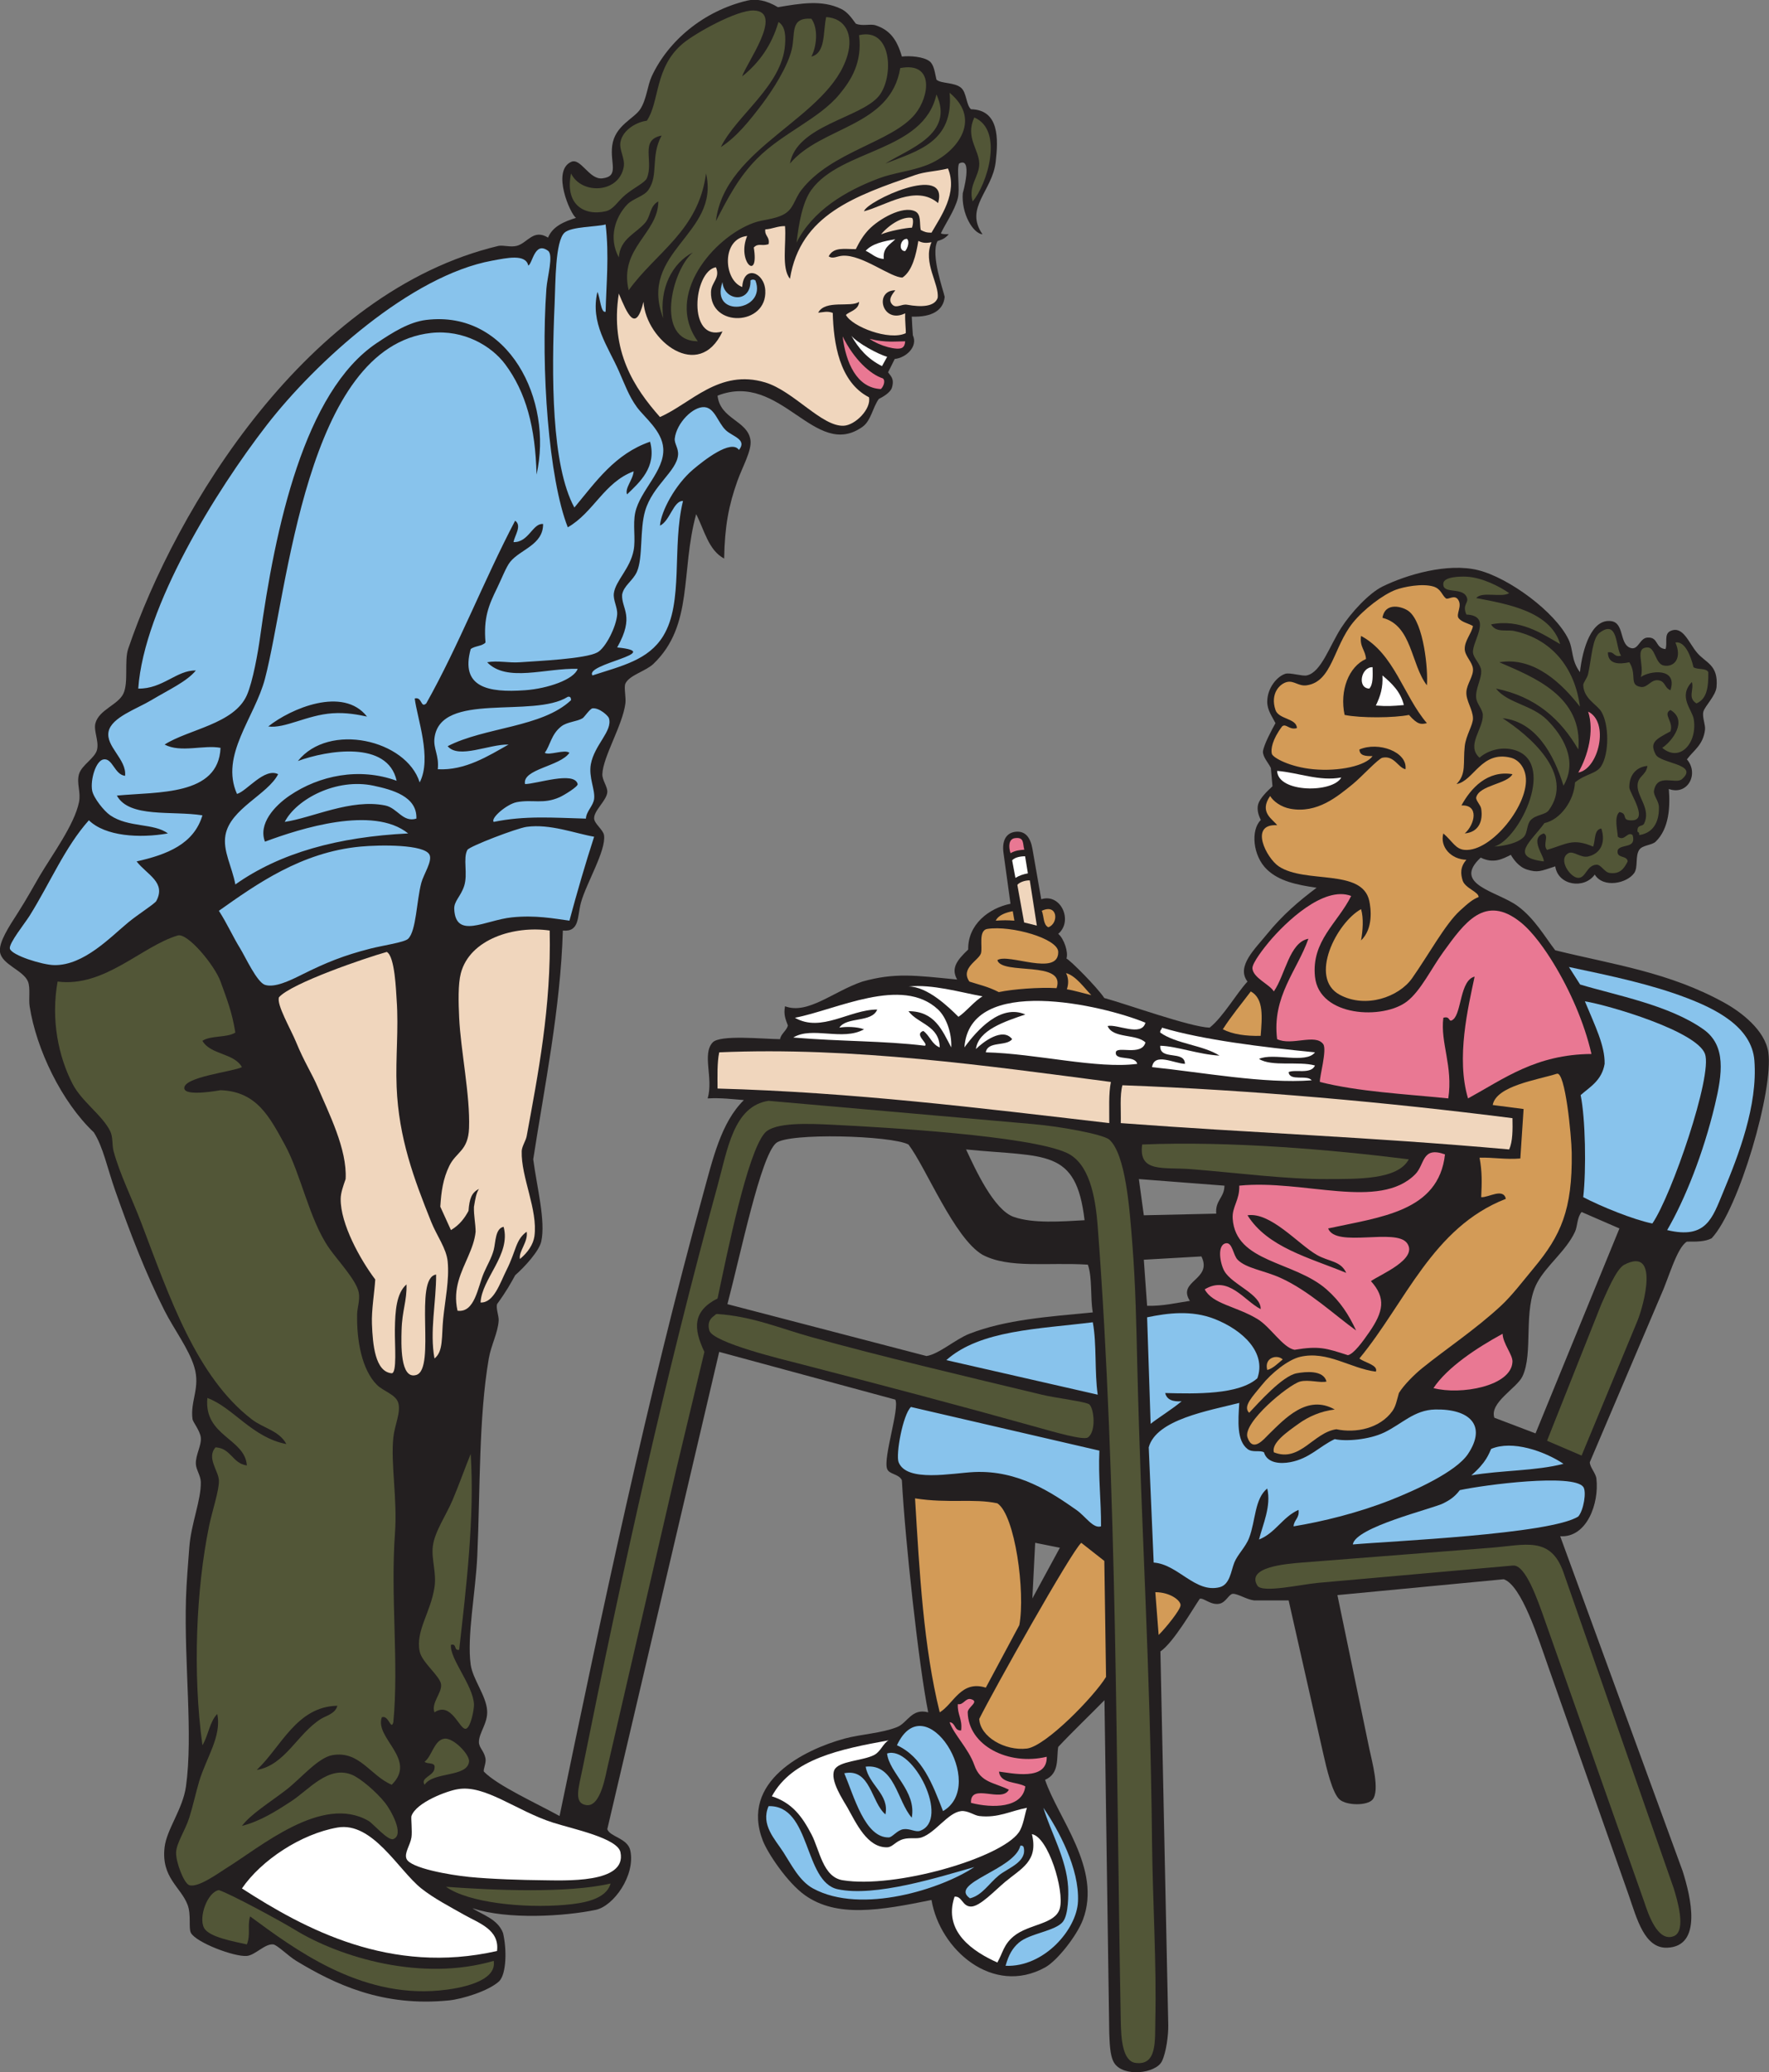 <?xml version="1.0" encoding="UTF-8" standalone="no"?>
<svg
   xmlns:dc="http://purl.org/dc/elements/1.1/"
   xmlns:cc="http://creativecommons.org/ns#"
   xmlns:rdf="http://www.w3.org/1999/02/22-rdf-syntax-ns#"
   xmlns:svg="http://www.w3.org/2000/svg"
   xmlns="http://www.w3.org/2000/svg"
   viewBox="0 0 687.747 805.547"
   height="805.547"
   width="687.747"
   xml:space="preserve"
   id="svg2"
   version="1.1"><rect x="0" y="0" width="687.747" height="805.547" fill="#808080" stroke="none"/><defs
     id="defs6" /><g
     transform="matrix(1.333,0,0,-1.333,0,805.547)"
     id="g10"><g
       transform="scale(0.1)"
       id="g12"><path
         id="path14"
         style="fill:#231f20;fill-opacity:1;fill-rule:evenodd;stroke:none"
         d="m 2630.39,5878.13 c 22.64,2.96 64.86,-0.26 81.6,-14.4 12.7,-10.72 14.79,-34.6 19.2,-52.8 13.3,-12.42 52.62,-7.13 72.01,-24 16.43,-14.29 14.53,-50.63 28.79,-62.4 82.85,-1.94 79.71,-86.71 72.01,-153.61 -9.86,-85.51 -92.32,-133.67 -38.39,-211.19 -28.01,2.67 -62.21,60.73 -57.6,120 -0.04,-0.51 30.78,108.87 -10.98,86.4 -7.23,-16.43 3.05,-73.96 -3.44,-100.8 -8.57,-35.53 -39.23,-79.4 -49.45,-102.83 5.94,-2.91 14.71,-2.59 23.01,-2.19 -10.43,-12.77 -20.47,-16.43 -32.83,-20.21 -20.9,-39.75 17.01,-143.34 20.88,-162.78 -3.58,-39.02 -36.63,-59.62 -96,-57.59 0.66,-16.34 1.95,-38.03 3.2,-54.3 15.69,-33.98 -20.97,-66.05 -52.85,-69.16 l -19.32,-38.75 c 6.55,-11.03 18.91,-17.25 11.37,-44.19 -4.35,-15.52 -28.02,-28.46 -38.4,-33.6 -18.11,-24.82 -22.57,-63.64 -47.99,-81.6 -138.94,-98.18 -236.94,163.8 -422.41,91.19 7.38,-69.18 87.66,-72.08 96,-129.59 4.38,-30.2 -23.5,-77.97 -38.4,-120 -25.01,-70.55 -36.74,-131.06 -38.4,-225.6 -45.88,24.52 -57.69,83.1 -81.6,129.6 -46.04,-167.28 -6.84,-324.08 -124.79,-436.8 -22.45,-21.44 -70.61,-32.76 -81.61,-57.6 -4.77,-10.78 2.27,-39.98 0,-57.6 -8.27,-64.19 -65.71,-156.27 -67.2,-206.4 -0.55,-18.35 15.81,-36.8 14.4,-52.8 -2.18,-24.64 -39.75,-53.42 -38.4,-76.8 0.86,-14.89 26.43,-32.69 28.8,-48 6.88,-44.48 -51.65,-140.21 -67.2,-196.81 -11.17,-40.66 -3.08,-86.32 -52.8,-81.59 -6.69,-227.35 -54.34,-458.57 -86.4,-667.2 11.03,-83.11 36.65,-180.13 23.32,-239.9 -6.13,-27.43 -47.76,-73.5 -75.78,-97.93 -14.36,-25.75 -24.43,-44.91 -53.13,-84.57 -3.48,-13.23 5.64,-34.18 4.79,-48 -2.2,-35.55 -22.15,-71.71 -28.8,-110.4 -29.66,-172.48 -24.78,-380.81 -33.6,-576 -4.73,-104.8 -30.63,-235.06 -19.2,-316.81 5.99,-42.88 45.35,-90.47 48,-134.39 2.2,-36.61 -23.71,-63.708 -24,-91.2 -0.18,-16.504 15.16,-26.133 19.21,-48 2.49,-13.555 -7.21,-32.047 -4.81,-38.399 39.81,-40.965 151.92,-91.433 220.8,-129.597 121.95,588.056 257.14,1226.866 417.6,1809.596 29.63,107.6 53.29,212.74 120.01,278.4 -34.08,2.74 -66.66,6.95 -105.61,4.8 17.11,59.41 -16.98,128.96 14.4,163.2 21.29,23.23 146.51,10.12 196.8,9.6 2.13,15.47 18.69,24.38 22.75,39.72 -7.19,19.27 -12.83,32.4 -8.35,56.27 66.34,-25.08 141.16,43.45 225.61,72.01 94.48,26.41 152.8,18.09 276.43,5.88 -18.07,31.87 -2.46,54.88 32.17,87.55 -1.52,72.77 60.1,120.71 123.4,133.5 l -20.49,148.5 c -4.49,32.56 5.7,57.96 34.88,61.37 29.53,3.44 43.97,-17.7 49.53,-49.58 l 25.71,-147.17 c 57.05,18.55 93.92,-63.33 49.57,-100.85 17.16,-14.3 30.04,-53.93 23.98,-72 11.7,-5.52 88.87,-82.97 110.41,-115.2 65.66,-17.82 250.53,-84.66 307.21,-86.4 39.04,30.78 78.63,100.41 110.39,134.4 -33.54,44.14 21.74,95.04 57.6,139.2 44.35,54.61 91.83,95.36 144,134.4 -58.91,8.58 -108.95,19.31 -144.28,52.65 -42.46,40.06 -48.3,116.2 -18.53,144.83 -6.55,13.57 -12.05,30.26 -7.66,46.07 4.77,17.03 26.02,38.11 41.78,52.37 l -4.77,53.52 c -8.43,16.64 -22.75,30.76 -23.12,47.43 2.17,20.33 27.17,66.28 36.58,83.13 -9.9,20.01 -24,37.44 -24,62.39 0,40.81 29.2,74.31 52.81,81.61 13.49,4.17 49.16,-7.61 62.38,-4.8 42.19,8.95 66.43,86.1 100.8,139.2 28.58,44.11 80.24,100.36 120,120 70.61,34.86 190.08,69.65 278.4,48 89.81,-22.01 224.98,-121.58 264,-201.6 15.24,-31.21 7.02,-60.01 33.62,-96 7.44,68.23 33.83,156.76 91.19,148.8 37.46,-5.2 24.24,-62.86 52.79,-76.8 26.08,-12.72 28.89,27.33 52.81,28.8 33.17,2.03 21.61,-30.72 52.8,-33.6 6.36,17.09 -5.3,43.88 14.39,52.8 36.12,16.36 52.58,-33.09 76.82,-62.4 25.94,-31.38 63.22,-35.2 57.6,-100.8 -2.21,-25.63 -34.18,-55.98 -38.4,-72 -4.1,-15.52 6.54,-38.57 4.78,-52.8 -5.5,-44.88 -33.1,-59.62 -52.79,-86.4 35.8,-41.49 2.97,-106.19 -52.79,-86.4 4.29,-50.49 1.27,-115.43 -38.4,-153.6 -11.33,-10.9 -38.67,-9.61 -48.01,-24 -11.99,-18.46 -2.89,-50.37 -14.39,-67.2 -20.9,-30.55 -90.39,-45.22 -115.22,-4.8 -31.05,-43.45 -107.13,-31.69 -115.19,24 -42.99,-14.09 -51,-18.83 -81.61,-9.6 -25.48,7.68 -40.97,31.38 -47.98,43.2 -23.93,-11.91 -50.26,-26.74 -87.8,-8.09 -84.88,-78.71 48.64,-98.27 107,-140.71 50.13,-36.49 80.8,-91.58 110.39,-129.6 169.18,-41.64 332.75,-63.74 494.39,-153.6 47.23,-26.25 117.29,-78.98 126.95,-143.79 16.08,-107.68 -85.43,-457.46 -165.35,-542.61 -19.57,-9.9 -43.57,-9.83 -71.99,-9.6 -29.65,-17.42 -53.59,-108.2 -76.8,-158.4 l -206.4,-484.8 c -0.35,-14.22 17.3,-31.74 19.2,-48 8.45,-72.5 -28.13,-173.02 -105.61,-168 l 357.07,-976.367 c 23.99,-75.54 58.5,-219.856 -45.06,-223.633 -66.25,-2.422 -88.22,84.355 -112.26,153.601 L 4516.8,1178.93 c -30.24,85.86 -79.1,241.11 -131.16,258.53 l -484.98,-46.24 92.93,-447.49 c 7.5,-36.093 31.7,-122.343 9.61,-148.8 -15.07,-18.047 -74.72,-18.067 -95.99,0 -21.33,18.105 -38.26,91.183 -48.01,134.394 l -100.8,446.406 h -100.8 c -21.68,2.47 -48.73,20.44 -62.4,19.2 -11.1,-1.01 -19.73,-24.91 -38.4,-28.8 -25.47,-5.3 -46.31,18.1 -57.6,14.4 -18.07,-25.99 -76.21,-127.48 -114.77,-153.6 l 22.84,-1089.594 c 0.6,-28.441 -5.81,-79.867 -18.46,-105.609 -17.76,-36.051 -112.68,-46.953 -139.22,-4.793 -13.55,21.531 -13.13,64.141 -14.39,86.394 l -13.97,971.362 c -44.32,-45.33 -90.72,-89.174 -134.82,-136.167 -5.53,-32.46 4.39,-77.515 -38.4,-95.996 37.58,-111.875 166.23,-259.851 110.39,-407.996 -17.4,-46.191 -74.55,-119.48 -110.39,-139.199 -152.35,-83.82 -306.9,51.738 -331.21,196.797 -150.37,-30.676 -276.47,-52.434 -369.6,14.211 -51.35,36.734 -108.31,122.527 -122.3,158.59 -67.29,173.254 121.21,265.644 237.5,297.597 48.05,13.203 106.99,15.325 153.6,33.603 30.95,12.14 42.67,56.25 91.19,43.19 -27.72,136.73 -67.6,504.36 -76.8,676.81 -8.94,19.34 -37.28,16.4 -43.2,33.6 -11.42,33.24 36.93,176.05 24,201.6 L 2097.6,2100.53 1771.2,708.523 c 7.65,-22.488 59.6,-26.074 67.2,-62.39 15.21,-72.668 -48.97,-161.934 -100.8,-172.805 -90,-18.875 -257.62,-29.441 -359.69,4.797 26.57,-18.43 73.75,-30.82 89.21,-72.402 11.2,-46.883 10.19,-117.981 -10.87,-140.301 -31.39,-29.25 -109.04,-52.328 -145.85,-56.098 -193.67,-19.832 -333.396,46.817 -446.396,115.207 -22.594,13.672 -55.598,46.699 -67.207,47.996 -24.024,2.688 -52.633,-31.464 -76.797,-33.601 -36.777,-3.242 -147.652,38.945 -163.203,67.207 -7.473,13.574 1.433,52.019 -9.602,81.601 -19.363,51.895 -77.515,79.454 -67.195,167.996 6.156,52.825 53.051,110.95 62.398,177.598 21.122,150.578 -5.644,358.272 0,547.202 1.454,48.62 6.063,99.42 9.598,148.8 5.035,70.27 35.078,139.24 33.606,192 -0.536,18.98 -13.891,35.78 -14.403,52.8 -0.812,27 16.961,53.26 14.403,76.8 -2.118,19.43 -22.934,45.3 -24.004,52.8 -7.621,53.67 23.761,92.09 4.804,153.61 -16.312,52.89 -59.144,109.38 -86.402,163.19 -55.398,109.37 -100.621,227.15 -143.992,350.4 -23.258,66.04 -35.129,127.42 -62.403,169.84 -93.921,88.78 -167.781,242.24 -187.203,367.75 -3.266,21.11 2.699,53.54 -4.805,72.01 -13.422,33.07 -76.691,49.51 -81.598,86.4 -3.793,28.5 25.938,73.43 52.797,115.2 24.477,38.07 45.852,77.54 62.402,105.6 36.547,61.97 101.735,149.82 115.199,216 6.051,29.75 -7.742,54.45 0,81.6 7.7,26.98 47.379,46.87 52.801,72 5.535,25.66 -10.777,54.84 -4.801,76.8 10.762,39.5 66.133,53.28 81.602,86.4 15.203,32.55 2.145,95.83 13.809,130.19 138.668,408.51 522.07,1043.03 1080.591,1175.4 15.25,2.3 34.55,-4.63 52.8,0 31.2,7.93 48.24,50.6 91.2,24.01 13.62,32.78 46.21,46.58 81.6,57.6 -16.33,10.1 -71.99,136.67 -14.4,163.19 28.35,13.07 52.65,-52.59 91.2,-47.99 50.31,6 21.71,44.34 28.8,96 8.02,58.41 63.66,77.97 81.6,105.6 18.87,29.06 20.91,68.67 33.6,96 47.95,103.22 150.49,190.24 278.4,220.8 26.03,6.22 56.21,0.93 89.69,-19.2 66.49,11.12 128.16,21.99 183.91,-4.8 18.71,-8.99 29.93,-25.06 43.21,-43.2 19.01,-8.18 42.29,0.17 57.59,-4.81 41.69,-13.57 62.57,-41.66 76.79,-91.19 z m 542.4,-3523.2 c 13.44,-37.77 6.74,-95.67 14.42,-139.2 -129.67,-12.62 -253.6,-20.85 -360,-62.4 -40.35,-15.75 -89.67,-59.95 -125.12,-64.87 l -580.49,151.27 c 39.59,150.82 96.67,429.91 141.68,469.63 35,30.89 336.17,22.37 386.31,-4.03 50.92,-66.67 133.36,-273.18 216.02,-321.6 77.57,-41.03 190.87,-21.37 307.18,-28.8 z m -153.59,-811.2 71.99,-14.4 -80.29,-147.94 8.3,162.34 z m 1704,916.8 -244.76,-597.69 -120.04,45.68 c -14.85,43.78 65,86.06 81.6,120 33.26,67.98 0.8,194.39 43.2,273.61 27,50.44 84.59,92.99 110.39,148.8 7.66,16.56 5.47,40.58 19.2,57.59 l 110.41,-47.99 z m -1560,24 c -68.26,-3.76 -149.94,-10.04 -206.4,9.6 -58.62,20.38 -112.82,140.54 -139.2,196.8 232.4,-23.23 320.9,4.21 345.6,-206.4 z m 158.4,120 249.59,-19.2 c -0.19,-35 -27.48,-42.92 -23.98,-81.6 l -211.21,-4.8 -14.4,105.6 z m 182.4,-225.6 c 33.56,-68.54 -71.87,-70.71 -33.61,-129.6 -40.51,-5.88 -77.3,-15.48 -124.78,-14.4 l -9.61,134.4 168,9.6 v 0" /><path
         id="path16"
         style="fill:#ffffff;fill-opacity:1;fill-rule:evenodd;stroke:none"
         d="m 2611.19,5345.33 c -16.33,-16.23 -36.99,-25.12 -33.59,-57.31 -23.03,0.97 -36.09,16.42 -52.8,23.71 19.03,20.97 52.06,27.93 86.39,33.6 v 0" /><path
         id="path18"
         style="fill:#88c3ec;fill-opacity:1;fill-rule:evenodd;stroke:none"
         d="m 2188.8,5225.33 c 4.81,3.28 9.6,3.28 14.4,0 34.57,-90.21 -133.63,-112.06 -96,-4.8 4.09,-56.15 83.55,-63.47 81.6,4.8 v 0" /><path
         id="path20"
         style="fill:#ffffff;fill-opacity:1;fill-rule:evenodd;stroke:none"
         d="m 2483.1,5063.96 c 16.86,-21.04 79.79,-54.9 104.34,-61.3 l -15,-27.29 c -41.74,20.77 -68.42,51.43 -89.34,88.59 v 0" /><path
         id="path22"
         style="fill:#ffffff;fill-opacity:1;fill-rule:evenodd;stroke:none"
         d="m 4003.2,4097.32 c 0.41,-24.41 2.09,-50.09 -9.61,-62.39 -36.25,1.42 -23.94,63.7 9.61,62.39 v 0" /><path
         id="path24"
         style="fill:#ffffff;fill-opacity:1;fill-rule:evenodd;stroke:none"
         d="m 4031.99,4073.33 c 26.8,-22.8 52.62,-46.59 62.4,-86.4 -31.71,-2.93 -49.19,-4.04 -81.6,-1.42 13.34,28.03 21.08,52.36 19.2,87.82 v 0" /><path
         id="path26"
         style="fill:#e97893;fill-opacity:1;fill-rule:evenodd;stroke:none"
         d="m 4631.99,3967.73 c 62.91,-30.65 30.26,-167.68 -28.79,-177.6 28.07,48.93 47.09,120.25 28.79,177.6 v 0" /><path
         id="path28"
         style="fill:#ffffff;fill-opacity:1;fill-rule:evenodd;stroke:none"
         d="m 3724.8,3794.93 c 62.09,-4.95 123.54,-31.27 187.19,-19.2 -24.45,-45.72 -184.82,-45.23 -187.19,19.2 v 0" /><path
         id="path30"
         style="fill:#e97893;fill-opacity:1;fill-rule:evenodd;stroke:none"
         d="m 2960.23,3598.81 c 27.6,3.53 21.96,-14.88 27.21,-33.73 -12.6,-1 -25.58,-1.86 -40.23,-10.15 -6.35,20.5 -4.96,41.58 13.02,43.88 v 0" /><path
         id="path32"
         style="fill:#ffffff;fill-opacity:1;fill-rule:evenodd;stroke:none"
         d="m 2989.73,3546.02 8.16,-49.94 c -13.77,-2.56 -23.77,-5.79 -36.29,-13.15 l -9.63,50.99 c 8.24,10.17 28.23,12.06 37.76,12.1 v 0" /><path
         id="path34"
         style="fill:#f0d6bd;fill-opacity:1;fill-rule:evenodd;stroke:none"
         d="m 3024,3343.73 -37.09,9.15 -19.76,109.42 c 4.2,6.86 22.26,14.09 36.33,13.19 L 3024,3343.73 v 0" /><path
         id="path36"
         style="fill:#88c3ec;fill-opacity:1;fill-rule:evenodd;stroke:none"
         d="m 4862.4,2455.73 c 51.96,89.37 105.33,223.06 139.2,364.8 21.74,90.95 33.5,173.36 -33.59,220.8 -100.37,70.94 -255.24,99.16 -359.51,130.62 l -32.64,51.07 c 121.87,-25.73 239.94,-50.49 344.14,-90.49 79.38,-30.48 189.12,-82.16 196.8,-182.4 10.04,-131.01 -46.19,-275.96 -91.19,-384 -31.29,-75.08 -48.89,-137.89 -163.21,-110.4 v 0" /><path
         id="path38"
         style="fill:#ffffff;fill-opacity:1;fill-rule:evenodd;stroke:none"
         d="m 2649.59,3166.13 c 69.55,7.12 149.84,-16.54 216.02,-28.79 -24.01,-13.79 -47.48,-44.63 -70.26,-59.58 -28.22,28.15 -90.58,88.61 -145.76,88.37 v 0" /><path
         id="path40"
         style="fill:#ffffff;fill-opacity:1;fill-rule:evenodd;stroke:none"
         d="m 2774.39,2988.52 c -26.73,50.07 -48.04,105.56 -124.8,105.61 28.09,-37.51 89.86,-41.35 91.21,-105.61 -23.24,8.78 -29.16,34.86 -48.01,48.01 -28.4,-10.07 15.82,-36.57 4.81,-43.2 -121.49,14.85 -241.19,11.95 -384,24.01 55.31,33.71 143.92,-11.2 206.4,23.99 -21.21,7.85 -52.48,8.1 -72,4.8 21.64,32.76 95.07,13.73 110.4,52.8 -80.37,0.07 -162.81,-68.18 -240,-24 120.91,23.12 312.15,123.16 417.6,24 24.33,-22.88 40.31,-69.22 38.39,-110.41 v 0" /><path
         id="path42"
         style="fill:#88c3ec;fill-opacity:1;fill-rule:evenodd;stroke:none"
         d="m 4622.4,3122.93 c 70.28,-11.48 326.6,-87.09 350.39,-153.6 22.56,-63.1 -97.36,-412.56 -153.59,-494.4 -55.94,11.3 -150.45,50.03 -201.6,76.8 9.18,80.46 6.36,230.5 -7.58,297.6 26.44,23.68 61.58,41.96 69.98,91.2 1.09,53.14 -27.99,110.92 -57.6,182.4 v 0" /><path
         id="path44"
         style="fill:#ffffff;fill-opacity:1;fill-rule:evenodd;stroke:none"
         d="m 3835.2,2974.13 c -26.12,-34.68 -121.65,0.05 -163.21,-19.2 37.21,-23.6 115.82,-5.78 163.21,-19.2 -11.51,-26.61 -58.52,-10.36 -76.8,-19.2 2.42,-27.98 54.14,-6.65 67.21,-24 -139.09,-10.55 -319.67,23.47 -465.61,38.4 6.48,43.51 64.02,10.91 96,9.6 -0.71,40.89 -74.63,8.56 -72,52.8 47.35,-1.06 111.88,-25.42 172.8,-28.8 -48.87,31.13 -126.12,33.89 -172.8,67.19 -1.36,7.76 4.54,8.27 4.81,14.41 118.26,-35.39 291.97,-56.77 446.39,-72 v 0" /><path
         id="path46"
         style="fill:#525637;fill-opacity:1;fill-rule:evenodd;stroke:none"
         d="m 2241.6,2832.72 772.79,-67.97 c 79.89,-7.03 201.66,-29.4 220.81,-45.02 47.85,-42.59 59.31,-201.1 67.2,-302.39 9.89,-126.99 11.78,-241.1 14.4,-350.41 12.09,-504.92 37.56,-857.28 43.2,-1396.805 1.82,-172.664 13.38,-355.535 9.59,-518.398 -1.39,-60.418 5.51,-133.016 -57.6,-124.793 -38.12,4.961 -42.26,71.152 -43.18,120 -13.81,730.75 -9.88,1562.856 -67.21,2318.396 -6.85,90.41 -25.02,186.09 -91.21,216 -110.45,49.92 -529.75,74.14 -681.59,81.6 -67.59,3.32 -170.21,8.5 -198.62,-24.38 -50.92,-58.93 -109.36,-350.29 -137.38,-482.16 -72.67,-37.03 -71.1,-87.01 -38.4,-155.86 l -81.6,-340.8 -199.64,-864 c -6.27,-24.675 -20.17,-123.71 -63.39,-116.875 -37.59,5.942 -22.25,49.161 -10.57,107.278 117.64,585.427 242.4,1147.947 393.6,1699.197 28.99,105.71 46.77,232.33 148.8,247.39 v 0" /><path
         id="path48"
         style="fill:#525637;fill-opacity:1;fill-rule:evenodd;stroke:none"
         d="m 4108.81,2662.13 c -31.9,-60.2 -149.67,-57.24 -240,-57.6 -120.8,-0.49 -257.4,17.94 -393.61,28.8 -82.37,6.57 -155.24,-11.44 -144.01,72 254.86,10.57 551.8,-14.75 777.62,-43.2 v 0" /><path
         id="path50"
         style="fill:#525637;fill-opacity:1;fill-rule:evenodd;stroke:none"
         d="m 4612.79,1798.13 -100.8,43.2 158.4,398.4 c 14.4,30.91 42.83,102.68 67.21,115.2 102.01,52.39 57.6,-115.2 38.4,-163.2 l -163.21,-393.6 v 0" /><path
         id="path52"
         style="fill:#525637;fill-opacity:1;fill-rule:evenodd;stroke:none"
         d="m 2083.2,2206.13 c 2.99,2.01 3.55,5.21 9.6,4.8 101.28,-6.77 180.81,-41.29 273.6,-67.2 202.91,-56.65 455.67,-115.87 672,-168 43.06,-10.37 130.72,-20.35 139.2,-28.8 13.3,-13.27 19.98,-78.93 -4.81,-96 -13,-8.96 -103.36,17.44 -143.98,28.8 -228.48,63.9 -448.55,121.93 -700.81,187.2 -39.17,10.14 -249.33,60.3 -259.2,96 -4.25,15.35 -3.1,31.37 14.4,43.2 v 0" /><path
         id="path54"
         style="fill:#88c3ec;fill-opacity:1;fill-rule:evenodd;stroke:none"
         d="m 4560,1774.13 c -79.8,-21 -182.85,-18.74 -268.81,-33.6 44.04,37.91 51.21,63.21 57.83,77.05 61.57,26.18 154.85,-6.2 210.98,-43.45 v 0" /><path
         id="path56"
         style="fill:#88c3ec;fill-opacity:1;fill-rule:evenodd;stroke:none"
         d="m 3945.61,1538.93 c 6.75,50.5 232.96,104.18 263.98,120 17.64,8.99 32.29,17.7 48.01,38.41 73.47,15.79 329.88,48.9 360,9.59 10.29,-13.43 1.23,-68.3 -14.4,-86.4 -80.72,-51.9 -550.41,-71.94 -657.59,-81.6 v 0" /><path
         id="path58"
         style="fill:#525637;fill-opacity:1;fill-rule:evenodd;stroke:none"
         d="m 4348.81,1529.33 c 99,7.74 173.83,35.05 211.19,-71.99 l 321.6,-921.61 c 9.81,-31.96 37.95,-124.296 0,-139.199 -47.64,-18.699 -75.25,67.278 -86.4,100.801 l -287.99,815.998 c -22.21,62.93 -57.68,167.39 -94.55,164.12 l -567.86,-50.44 c -50.09,-4.44 -163.57,-30.91 -177.59,-8.08 -33.07,53.77 81.34,63.24 129.59,67.2 l 552.01,43.2 v 0" /><path
         id="path60"
         style="fill:#e97893;fill-opacity:1;fill-rule:evenodd;stroke:none"
         d="m 3052.79,919.727 c 2.21,-72.004 -103.49,-47.414 -139.2,-43.196 4.2,-35.816 51.21,-28.789 76.8,-43.203 -7.99,-64.18 -97.36,-63.777 -158.4,-47.996 -2.75,60.117 89.81,-1.25 110.41,38.398 -44,21.844 -82.63,20.059 -100.8,72 -16.62,47.54 -60.27,89.739 -72.01,124.8 17.83,-1.38 13.01,-25.393 33.61,-23.999 4.34,33.149 -11.5,46.109 -9.61,76.799 16.31,-3.76 22.25,18.92 38.4,14.4 26.06,-7.27 -9.88,-23.09 -9.59,-38.41 1.88,-96.84 118.46,-156.304 230.39,-129.593 v 0" /><path
         id="path62"
         style="fill:#88c3ec;fill-opacity:1;fill-rule:evenodd;stroke:none"
         d="m 2750.39,761.328 c -30.49,78.309 -59.84,157.742 -134.39,192 82.79,177.832 265.45,-115.75 134.39,-192 v 0" /><path
         id="path64"
         style="fill:#ffffff;fill-opacity:1;fill-rule:evenodd;stroke:none"
         d="m 2591.99,967.734 c -15.94,-7.824 -23,-33.058 -43.19,-43.203 -33.59,-16.886 -103.24,-17.109 -115.2,-43.203 -14.01,-30.578 26.33,-88.848 38.4,-110.402 25.54,-45.613 57.68,-116.375 115.19,-115.196 16.72,0.344 24.06,17.571 48.01,23.997 18.57,4.98 38.22,-0.235 52.79,4.804 40.94,14.16 77.03,72.539 115.21,76.797 19.44,2.168 38.05,-12.695 52.8,-14.394 55.39,-6.387 91.25,15.039 139.2,23.992 -6.04,-16.141 -10.12,-52.488 -24.01,-72 -53.44,-75.098 -360.45,-164.199 -513.59,-139.199 -58.05,9.48 -66.72,87.976 -91.2,134.406 -26.44,50.152 -54.85,90.777 -115.2,110.398 59.05,108.946 198.52,137.469 340.79,163.203 v 0" /><path
         id="path66"
         style="fill:#88c3ec;fill-opacity:1;fill-rule:evenodd;stroke:none"
         d="m 2462.4,871.727 c 76.92,15.324 78.01,-84.598 120,-120 11.96,58.41 -48.76,85.617 -57.6,139.199 84.52,9.101 91.68,-100.137 134.4,-148.797 14.32,78.359 -65.61,129.559 -72.01,187.195 75.41,24.797 185.6,-193.562 96.01,-225.594 -12.83,-4.589 -29.51,7.325 -48,4.793 -19.03,-2.597 -32.23,-23.796 -43.21,-23.992 -69.27,-1.25 -101.28,120.176 -129.59,187.196 v 0" /><path
         id="path68"
         style="fill:#88c3ec;fill-opacity:1;fill-rule:evenodd;stroke:none"
         d="m 3043.2,770.926 c 44.4,-65.457 105.26,-176.914 100.8,-273.594 -3.75,-81.18 -98.98,-191.894 -211.21,-187.203 9.14,32.508 20.12,51.211 38.4,67.203 31.99,27.969 108.79,33.859 129.61,62.395 15.65,21.445 15.74,78.867 14.4,100.8 -5.06,82.364 -51.88,161.844 -72,230.399 v 0" /><path
         id="path70"
         style="fill:#ffffff;fill-opacity:1;fill-rule:evenodd;stroke:none"
         d="m 3009.59,694.133 c 47.62,-8.07 95.08,-163.969 81.6,-216.008 -12.28,-47.48 -90.17,-45.344 -134.39,-81.594 -29.94,-24.558 -31.47,-47.754 -47.99,-76.804 -68.99,30.976 -159.32,89.257 -124.81,192 22.02,2.394 22.48,-28.731 47.99,-28.797 26.06,-0.071 68.62,46.074 99.61,72 46.8,39.152 97.68,60.332 77.99,139.203 v 0" /><path
         id="path72"
         style="fill:#88c3ec;fill-opacity:1;fill-rule:evenodd;stroke:none"
         d="m 2976,660.527 c 5.58,0.782 8.53,-1.054 9.61,-4.797 10.41,-42.832 -45.75,-60.292 -72.02,-81.597 -30.05,-24.387 -48.38,-58.07 -84.59,-67.199 -63.98,44.597 129.98,82.8 147,153.593 v 0" /><path
         id="path74"
         style="fill:#ffffff;fill-opacity:1;fill-rule:evenodd;stroke:none"
         d="m 2990.39,3084.53 c -72.23,31.57 -141,-46.05 -177.6,-96.01 14.87,214.28 404.1,123.16 528.01,72.01 -11.58,-41.86 -81.95,-3.32 -110.41,-9.61 15.51,-37.29 83.56,-22.04 110.41,-47.99 -11.11,-40.91 -83.98,-8.92 -86.41,-28.8 -3.16,-26.05 55.69,-6.83 62.41,-33.6 -117.58,-15.5 -294.26,30.08 -441.6,33.6 5,33.41 60.01,16.78 76.79,38.4 -27.56,36.33 -86.6,-9.67 -105.58,-28.8 6.79,55.63 85.52,80.85 143.98,100.8 v 0" /><path
         id="path76"
         style="fill:#88c3ec;fill-opacity:1;fill-rule:evenodd;stroke:none"
         d="m 2841.6,598.125 c -93.26,-62.754 -328.67,-139.578 -470.4,-62.395 -39.71,21.633 -63.06,69.36 -86.4,105.598 -24.34,37.805 -66.81,80.215 -43.2,134.402 124.47,3.489 101.83,-220.898 201.79,-242.304 109.23,-23.399 294.32,35.187 398.21,64.699 v 0" /><path
         id="path78"
         style="fill:#f0d6bd;fill-opacity:1;fill-rule:evenodd;stroke:none"
         d="m 4411.19,2782.13 c 0.74,-34.35 0.78,-67.97 -9.59,-91.2 -417.93,37.25 -744.16,47.51 -1132.79,76.8 1.05,37.34 -3.36,80.14 4.78,110.4 378.32,-13.75 775.59,-49.97 1137.6,-96 z M 3240,2887.73 c -7.13,-34.47 -4.41,-78.8 -4.8,-120 -381.35,44.44 -747.57,89.93 -1142.4,100.79 -0.16,36.97 -1.44,75.05 4.8,105.61 388.86,16.83 785.33,-39.67 1142.4,-86.4 v 0" /><path
         id="path80"
         style="fill:#525637;fill-opacity:1;fill-rule:evenodd;stroke:none"
         d="m 4728.01,4130.93 c -21.88,-5.87 -18.85,13.17 -38.42,9.6 -0.25,-35.11 33.36,-35.24 62.4,-28.8 23.58,-37.23 -2.26,-66.41 33.62,-72 20.11,-3.14 29.66,23.81 52.79,19.2 19.41,-3.87 15.88,-21.7 33.59,-28.8 22.01,67.96 -62.42,56.68 -86.38,38.4 11.25,36.61 -19.67,85.55 19.19,86.4 23.4,0.5 22.52,-48.31 47.99,-52.8 30.78,-5.43 53.54,21.92 33.62,67.2 28.34,4.98 45.21,-40.47 52.79,-72.01 11.09,-8.09 36.82,-1.57 43.2,-14.39 0.55,-43.75 -4,-78.59 -34.61,-91.2 -26.72,16.51 -6.23,40.75 -13.4,62.4 -40.82,-42.94 1.02,-80.3 5.55,-108.4 11.02,-68.64 -39.8,-127.39 -91.93,-83.6 28.92,19.24 75.9,79.92 23.98,110.4 -23.73,-12.55 10.08,-33.44 0,-62.4 -44.63,-23.8 -60.99,-32.67 -43.18,-67.2 13.96,-27.11 127.77,-27.75 76.8,-72.01 -18.7,-16.21 -72.06,18.49 -81.61,-33.6 -2.55,-13.93 13.95,-29.06 14.4,-47.99 0.7,-29.76 -7.66,-74.21 -57.6,-81.6 0.78,5.58 -1.05,8.54 -4.8,9.6 -2.31,22.46 14.37,13.96 19.2,23.99 20.21,42.11 -19.85,77.24 -19.2,110.4 0.56,29.13 24.76,29 28.8,57.61 -27.51,-1.96 -53.24,-22.01 -52.81,-62.4 0.2,-17.08 62.87,-102.39 0,-96 -21.89,2.22 -4.16,19.31 -28.79,24 -16.5,-14.35 -5.54,-52.35 -4.8,-72 19.78,-15.12 28.08,16.93 43.2,4.8 11.76,-40.55 -32.73,-24.86 -43.2,-43.2 -5.92,-26.72 27.28,-14.32 28.81,-33.6 -11.12,-22.47 -23.34,-37.61 -52.82,-33.6 -15.11,2.05 -24.86,24.88 -38.39,24 -28.81,-1.87 -30.22,-38.29 -52.8,-38.4 -23.2,-0.11 -60.88,54.41 -28.81,72 14.44,7.91 35.88,-14.6 57.6,-9.6 34.42,7.92 52.31,38.09 38.4,81.6 -22.09,-3.49 -16.66,-34.54 -23.98,-52.8 -59.96,25.7 -76.84,7.33 -134.42,-9.6 -13.57,16.14 6.96,39.91 -9.59,48 -43.63,-14.26 3.13,-67.37 0,-81.6 -102.91,12.69 -36.48,57.96 2.07,111.84 45.69,9.28 86.51,65.16 89.12,118.56 31.84,26.02 62.04,24.24 76.8,48 22.75,36.59 23.09,120 0,158.4 -12.42,20.69 -50.84,37.07 -52.79,76.8 -0.39,7.9 11.6,20.45 14.39,33.6 10.35,48.7 12.31,104.37 33.62,120 54.47,39.96 45.58,-44.02 62.4,-67.2 z m -326.41,182.4 c -22.67,-14.13 -79.74,6.14 -95.99,-14.4 91.3,-17.44 216.09,-38.76 244.78,-134.4 -52.79,30.59 -117.19,74.55 -201.58,57.6 14.76,-25.41 45.23,-14.49 67.19,-19.2 106.85,-22.95 176.7,-103.68 192.01,-220.8 -50.82,65.65 -133.01,146.89 -235.22,129.6 98.54,-42.86 245.14,-98.58 230.41,-254.4 -51.09,88.12 -124.2,154.2 -240,177.6 33.3,-42.61 104.96,-47.36 148.79,-91.2 44.61,-44.61 91.51,-117.8 48.01,-192.01 -28.55,93.07 -81.68,187.13 -177.6,196.81 75.57,-48.82 212.52,-163.03 134.4,-268.8 -10.04,-13.59 -37.35,-11.92 -52.8,-28.8 -11.09,-12.1 -8.98,-36.95 -19.2,-48 -17.28,-18.69 -56.07,-26.78 -86.4,-28.8 75.41,22.76 184.65,252.82 52.79,283.2 -36.6,8.43 -74.3,-4.42 -95.99,-24 -39.95,35.92 10.72,83.01 9.6,124.8 -0.42,15.62 -17.12,32.2 -19.19,48 -3.7,28.01 16.09,56.56 14.39,81.6 -1.25,18.38 -22.85,35.8 -24,52.8 -2.25,33.36 58.36,106.52 -19.2,110.4 -13.75,31.32 10.39,33.59 0,52.8 -15.08,27.87 -71,5.34 -67.21,38.4 2.23,19.25 49.32,20 67.21,19.2 46.11,-2.06 98.22,-29.43 124.8,-48 v 0" /><path
         id="path82"
         style="fill:#525637;fill-opacity:1;fill-rule:evenodd;stroke:none"
         d="m 2164.8,5820.53 c 48.96,39.04 85.78,90.22 105.61,158.4 21.66,-12.96 20.88,-45.43 19.19,-67.2 -9.24,-119.31 -142.54,-205.5 -187.2,-297.6 45.66,29.42 82.92,75.74 120,124.8 32.37,42.82 74.05,108.84 86.4,158.39 11.89,47.7 -6.32,95.45 57.6,91.21 20.62,-27.92 15.83,-80.82 0,-110.4 42.42,10.37 33.57,72.03 43.2,115.19 57.06,-3.46 79.12,-51.79 62.4,-110.39 -52.78,-184.97 -358.47,-266.06 -384,-484.8 35.64,69.1 66.65,128.48 120,182.4 73.55,74.34 180.6,115.43 240,187.2 35.24,42.57 67.18,93.74 57.6,172.8 98.35,23.5 101.08,-124.78 57.6,-177.6 -52.73,-64.05 -240.08,-85.5 -259.2,-196.8 91.07,108.93 293.42,106.57 321.61,278.4 100.13,19.26 85.07,-83.39 43.18,-134.4 -67.42,-82.11 -243.9,-108.27 -331.19,-220.8 -21.47,-27.69 -22.37,-56.2 -52.8,-72.01 -27.82,-14.44 -59.29,-14.23 -86.4,-23.99 -116.95,-42.11 -261.08,-211.32 -163.2,-345.6 -126.06,1.11 -75.79,207.53 -14.4,259.2 -60.03,-30.93 -98.25,-104.69 -86.4,-192 -74.81,195.67 166.48,244.39 124.8,422.39 -21.59,-167.2 -147.01,-230.58 -225.6,-340.79 -29.15,123.25 86.34,165.44 86.4,259.2 -25.68,-13.9 -21.29,-42.44 -38.4,-62.4 -26.91,-31.39 -72.77,-46.06 -76.8,-100.8 -30.74,56.99 -10.55,116.91 24,153.6 17.4,18.48 49,23.87 62.41,43.2 30.49,43.99 5.42,97.61 38.39,158.4 -65.06,-12.55 -21.57,-74.78 -43.2,-124.8 -5.34,-12.34 -37.16,-27.11 -62.4,-48 -22.93,-18.97 -34.06,-42.65 -57.6,-48 -65.26,-14.84 -119.62,22.5 -100.8,110.39 30.02,-62.36 139.79,-58.59 153.6,19.21 4.3,24.2 -13.63,49.39 -9.59,72 6.69,37.57 50.66,59.79 76.79,62.4 38.1,55.85 21.82,155.69 105.6,225.6 35.79,29.87 157.3,97.79 206.4,96 90.64,-3.31 -24.54,-158.17 -33.6,-192 z m 676.8,-120 c 87.35,-37.44 36.84,-196.72 -4.8,-244.8 -13.64,46.91 19.65,72.08 19.2,110.4 -0.47,40.87 -41.47,76.43 -14.4,134.4 z m -259.2,-134.4 c 94.1,37.1 199.85,62.56 187.19,206.4 99.26,-81.9 15.29,-179.54 -67.19,-211.2 -46.09,-17.69 -95.84,-22.09 -139.2,-38.4 -97.6,-36.73 -192.92,-93.85 -240,-187.2 6.38,54.07 16.94,117.41 43.2,153.6 87.32,120.36 327.39,110.16 364.79,278.4 53.4,-116.91 -81.42,-158.67 -148.79,-201.6 v 0" /><path
         id="path84"
         style="fill:#f0d6bd;fill-opacity:1;fill-rule:evenodd;stroke:none"
         d="m 1603.2,3329.33 c 4.94,-222.29 -34.36,-420.91 -67.2,-600 -2.36,-12.87 -13.99,-29.64 -14.4,-43.2 -2.29,-76.12 47.56,-171.07 37.09,-248.2 -3.21,-23.61 -19.21,-47.62 -42.26,-66.48 -4.68,21.58 24.72,50.2 19.57,79.48 -32.72,-23.57 -30.14,-55 -58.66,-111.65 -18.95,-37.65 -36.88,-96.34 -75.74,-94.75 3.41,69.85 89.35,140.24 67.2,220.8 -24.81,-4.97 -23.05,-45.45 -28.8,-67.2 -6.25,-23.67 -18.95,-44.5 -28.8,-67.2 -17.85,-41.09 -26.06,-116.92 -76.8,-110.4 -7.39,32.71 -4.4,61.13 3.03,87.44 14.18,50.22 44.55,92.78 49.77,142.96 -0.21,24.8 -5.67,46.3 -4.9,72.66 4.31,25.43 6.61,39.48 14.5,52.14 -21.63,-10.91 -27.64,-28.66 -30.35,-63.87 -10.44,-19.52 -24.85,-40.44 -51.25,-56.13 l -31.02,68.22 c 2.83,44.25 7.72,80.82 26.22,118.98 19.87,40.96 55.13,43.52 57.6,110.4 3.5,94.76 -24.32,226.35 -28.8,321.6 -2.09,44.26 -3.52,97.71 4.8,129.6 26.19,100.39 156.14,139.79 259.2,124.8 z m 1056,2078.4 c 4.65,-0.88 4.98,-16.36 0.66,-28.6 -17.38,-0.14 -68.3,-10.21 -90.29,-19.63 24.94,30.06 64.39,53 89.63,48.23 z m 105.6,144 c 29.38,-71.14 -21.34,-140.57 -48,-187.2 -14.87,-0.06 -20.92,2.43 -31.47,7.93 -3.94,19.44 2.01,45.76 -16.54,54.47 -36.86,17.3 -105.79,-23.27 -134.39,-52.8 -16.13,-16.67 -27.45,-35.54 -38.39,-57.6 -32.06,-0.3 -64.72,7.38 -79.07,-21 12.3,-8.67 23.86,0.73 40.66,1.8 57.44,3.65 140.35,-64.3 174.59,-63.61 28.57,19.25 39.49,66.01 46.21,106.81 11.17,-5.37 20.31,-7.42 38.4,-3.73 -26.04,-59.79 23.3,-122.12 17.95,-162.47 -9.05,-26.13 -48.09,-27.38 -89.05,-19.94 -16.01,2.91 -30.91,-11.42 -42.52,-0.26 -15.27,14.71 -0.11,31.34 8.01,42.4 -62.89,-0.16 -38.79,-99.92 28.81,-67.2 -0.74,-27.31 2.52,-47.79 1.68,-57.95 -48.83,-22.92 -156.77,19.3 -174.48,53.15 8.52,9.96 37.33,13.87 38.4,38.4 -23.63,-17.59 -98.72,7.24 -119.35,-31.76 14.39,1.15 26.21,5.68 42.55,-0.6 2.22,-87.1 18.74,-201.36 105.6,-246.04 7.24,-33.69 -39.55,-81.29 -73.56,-83.02 -63.78,-3.24 -145.98,101.19 -228.84,126.22 -134.52,40.63 -217.36,-61.87 -307.2,-100.8 -74.07,83.75 -146.33,191.49 -120,360 24.36,-57.96 48.81,-117.69 72,-24 7.52,-113.59 161.61,-233.98 230.4,-86.41 -103.18,-31.2 -85.42,175.51 -19.2,187.21 13.7,-31.54 -13.57,-43.64 -14.39,-72 -3.08,-105.75 164.5,-99.27 158.39,4.8 -3.13,53.32 -63.28,75.02 -67.2,9.6 -54.55,19.48 -61.69,140.91 14.4,148.8 -31.25,-74.28 36.07,-135.61 19.2,-33.6 13.58,13.9 22.19,3.12 43.2,9.6 4.43,22.03 -12.01,23.19 -9.6,43.2 21.23,1.17 34.97,9.82 57.6,9.6 4.02,-51.98 -11,-123 14.4,-153.6 29.98,187 190.39,241.71 364.79,302.4 30.37,10.56 59.3,10.23 96.01,19.2 z M 2520,5426.93 c 64.85,17.11 151.05,78.96 216,24 33.45,118.96 -210.09,4.77 -216,-24 z M 1267.2,2081.33 c -14.5,78.52 5.11,164.47 4.8,244.8 -66.55,-10.32 0.31,-274.56 -57.6,-292.8 -47.99,-15.12 -44.17,92.17 -43.19,129.6 1.53,59.74 15.77,85.3 14.4,134.41 -29.51,-25.63 -33.11,-77.16 -33.91,-131.48 -0.65,-45.03 6.73,-127.41 -9.3,-127.73 -48.35,4.47 -55.25,83.07 -57.6,144 -1.57,40.71 7.59,93.25 9.6,129.6 -43.48,57.48 -101.728,162.28 -100.795,235.2 0.219,17.53 7.125,36.7 14.395,57.6 5.14,86.73 -49.848,193.68 -81.598,268.8 -15.664,37.05 -39.554,73.7 -62.398,129.6 -15.852,38.78 -58.336,110.95 -50.305,131.91 36.539,41.14 252.381,114.78 314.301,132.09 23.9,-12.36 27.08,-115.58 28.8,-139.2 6.27,-86.27 -3.49,-168.91 0,-254.4 6.11,-149.7 50.52,-268.13 100.8,-393.6 16.42,-40.98 44.2,-77.11 48,-115.2 5.36,-53.64 -7.55,-112.69 -13.06,-167.89 -5.08,-50.8 1.07,-94.81 -25.34,-115.31 v 0" /><path
         id="path86"
         style="fill:#525637;fill-opacity:1;fill-rule:evenodd;stroke:none"
         d="m 686.402,3031.72 c -24.464,-15.53 -72.156,-7.83 -96.004,-23.99 23.059,-40.94 92.594,-35.41 115.204,-76.8 -25.559,-13.17 -172.875,-28.64 -168.004,-62.41 3.507,-24.25 104.84,-4.76 105.601,-4.79 105.895,-3.78 142.989,-78.05 187.207,-158.4 47.41,-86.17 71.512,-219.31 129.598,-302.4 25.66,-36.71 79.876,-93.78 86.396,-129.6 3.98,-21.86 -4.41,-43.95 -4.8,-62.4 -1.62,-77.12 13.59,-162.15 57.6,-206.4 19.02,-19.13 55.23,-28.03 62.4,-52.8 8.08,-27.89 -10.66,-64.46 -14.4,-100.8 -7.99,-77.67 12.01,-179.05 4.8,-278.4 -13.48,-185.65 11.55,-378.35 -4.8,-552 -7,-25.569 -13.57,22.08 -33.6,14.4 -21.97,-61.043 104.63,-122.703 28.8,-196.805 -62.97,27.078 -93.99,99.941 -172.798,86.406 C 927.344,917.266 876.688,855.566 835.199,823.73 783.613,784.148 732.102,753.016 705.602,718.125 c 53.05,13.496 98.363,42.207 144,72 51.367,33.547 108.578,105.742 177.598,76.809 24.14,-10.129 69.88,-48.829 96,-81.602 14.85,-18.644 58.05,-92.285 24,-105.605 -15.43,-6.036 -59.41,45.457 -72,52.8 -135.923,79.25 -316.391,-77.078 -417.602,-139.199 -19.028,-11.68 -79.746,-56.668 -105.602,-47.996 -15.769,5.281 -39.613,68.086 -38.398,95.996 1.172,26.914 26.707,63.828 38.398,100.801 10.914,34.492 19.078,73.035 28.809,105.605 20.574,68.899 66.422,132.129 52.8,196.796 -22.355,-22.45 -26.128,-63.475 -43.207,-91.202 -29.109,211.012 -18.128,455.862 19.204,638.402 9.507,46.51 30.144,105.48 28.796,134.4 -1.293,27.76 -36.871,66.29 -9.597,96 45.32,-2.68 48.972,-47.02 91.199,-52.8 -5.492,79.32 -125.996,85.19 -115.199,196.8 74.996,-27.54 130.762,-115.54 230.398,-134.4 -20.89,39.2 -67.14,46.07 -100.801,72 -161.554,124.46 -239.585,355.05 -321.601,571.2 -27.594,72.73 -63.688,144.48 -81.598,211.2 -4.804,17.9 -1.281,40.33 -9.601,57.6 -22.606,46.9 -83.27,86.27 -110.399,139.2 -40.691,79.38 -63.195,186.45 -43.203,297.6 137.324,-17.54 244.731,102.95 350.402,134.4 28.399,8.45 107.481,-86.41 124.801,-134.4 18.692,-51.79 33.426,-88 43.203,-148.81 z M 1238.4,838.125 c -13.91,20.508 27.96,26.301 28.8,48.008 4.11,20.105 -21.49,10.508 -28.8,19.199 21.61,16.25 27.73,63.055 57.6,67.195 26.07,3.614 74.6,-46.57 72,-67.195 -5.83,-46.262 -104.6,-28.352 -129.6,-67.207 z m 134.4,964.805 c 11.8,-184.36 -13.16,-390.07 -33.6,-571.2 -16.4,-3.6 -6.1,19.5 -24,14.4 -3.72,-41.08 63.67,-116.15 67.2,-172.8 0.86,-13.83 -9.57,-69.78 -24,-72 -18.34,-2.822 -42.21,81.01 -91.2,47.99 -10.6,27.11 22.43,57.06 19.2,81.61 -3.26,24.73 -55.71,63.64 -62.4,96 -12.4,60.02 31.8,112.73 43.2,187.2 6.49,42.39 -9.63,81.73 -4.8,120 5.37,42.56 39.21,90.76 57.6,134.39 19.84,47.09 34.88,90.5 52.8,134.41 z M 748.805,881.328 c 82.945,13.797 118.16,105.516 187.195,148.802 15.316,9.6 41.816,14.93 48,38.39 C 864.727,1066.2 819.82,947.91 748.805,881.328 v 0" /><path
         id="path88"
         style="fill:#d39b57;fill-opacity:1;fill-rule:evenodd;stroke:none"
         d="m 3676.8,3022.13 c -44.09,-0.88 -81.82,4.57 -110.39,19.2 25.58,40.01 54.16,73.83 81.6,110.4 38.69,-21.15 32.87,-75.88 28.79,-129.6 z m 64.35,-943.63 c -14.39,-11.66 -28.55,-26.56 -45.15,-30.77 -9.63,37 29.63,46.12 45.15,30.77 z m 511.64,2215.63 c 12.8,-19.36 -7.73,-42.55 1.72,-54.27 9.45,-11.72 28.44,-14.53 41.49,-22.53 -4.12,-22.02 -24.52,-42.29 -24.01,-67.2 0.43,-20.24 22.39,-37.62 24.01,-57.6 1.75,-21.71 -17.82,-43.68 -19.2,-67.2 -1.53,-25.87 18.55,-50.36 19.2,-76.8 0.48,-19.5 -20.51,-49.82 -24.01,-81.6 -5.41,-49.47 5.53,-80.48 -23.98,-110.4 50.58,8.9 72.42,98.41 158.4,76.8 21.25,-5.34 38.82,-25.31 43.18,-52.8 12.77,-80.48 -99.45,-222.17 -177.6,-216 -26.85,2.12 -34.55,23.75 -62.4,48 -10.94,-39.81 23.24,-75.93 67.21,-76.8 -19.38,-22.21 -16.19,-42.62 -11.04,-60.07 6.8,-23.02 47.81,-33.73 46.62,-48.77 -16.19,-5.91 -29.92,-17.14 -54.78,-39.96 -42.56,-39.09 -91.49,-129.1 -139.2,-196.8 -38.42,-54.5 -134.96,-89.17 -211.19,-48 -90.92,49.08 -9.24,210.04 62.38,249.59 8.01,-26.84 4.94,-63.64 0,-91.19 36.09,34.4 28.83,93.02 24,115.2 -20.72,95.4 -186.27,49.11 -264,100.8 -35.7,23.75 -87.71,124.67 -4.79,119.99 -11.87,17.14 -53.98,37.08 -20.37,85.28 9.01,-15.66 32.19,-32.37 58.77,-37.27 78.81,-14.51 137.5,35.63 182.41,72 24.86,20.15 74.08,74.2 86.38,76.8 34.42,7.25 45.3,-28.81 67.21,-33.6 6.35,50.98 -79.45,81.48 -134.4,57.6 0.67,-18.54 18.74,-19.66 38.4,-19.2 -19.74,-28.32 -97.18,-45.47 -172.81,-38.4 -68.48,6.4 -118.14,33.73 -121.03,45.13 -3.4,13.42 1.48,42.03 29.84,79.67 11.64,10.24 20.49,-11.42 43.2,-4.8 -0.37,28.87 -53.04,25.06 -62.4,52.8 -15.98,47.39 12.03,76.5 33.59,81.6 20.59,4.86 33.58,-13.09 57.6,-9.6 74.14,10.76 77.79,112.14 134.42,182.4 31.62,39.27 87.98,82.13 124.78,96 22.87,8.62 77.15,19.61 110.41,9.6 21.91,-6.81 24.47,-24.62 35.86,-34.21 6.84,-5.74 25.23,12.29 36.13,-4.19 z m -143.98,-33.6 c -17.09,13.17 -68.79,28.8 -76.82,-19.2 86.72,-22.09 82.39,-135.24 129.61,-196.8 3.89,43.35 -8.61,181.9 -52.79,216 z M 3984,4121.33 c -50.07,-22.17 -77.46,-91.81 -62.4,-163.2 47.09,-9.6 144.14,-8.81 187.76,0 25.37,-28.91 35.13,-27.87 52.24,-24 -68.55,80.25 -95.14,202.46 -192.01,254.4 -4.79,-32 12.95,-41.46 14.41,-67.2 z m 278.4,-427.2 c 52.17,2.69 39.14,-55.83 9.59,-81.6 40.74,3.65 53.71,35.83 48.01,72 -1.84,11.67 -16.84,24.64 -14.39,33.6 9.7,35.62 90.41,38.26 105.58,67.2 -73.24,12.15 -121.74,-41.25 -148.79,-91.2 z m -547.2,-1886.4 c -7.29,27.73 39.06,59.44 72.05,83.17 29.1,20.94 64.7,36.67 105.54,41.63 -80.17,45.31 -145.6,-26.85 -191.99,-72 -14.02,-13.64 -46.64,-55.13 -62.4,-9.6 -14.92,43.15 120.04,154.38 153.59,163.2 24.73,6.5 59.87,-5.04 76.82,0 -8.93,34.18 -61.35,28.78 -87.07,24 -41.86,-7.8 -111.37,-86.68 -138.54,-115.2 -19.61,19.01 11.7,49.1 36.51,80.26 28.12,35.33 77.11,74.8 112.28,82.94 79.89,18.51 146.19,-33.81 220.8,-43.2 7.64,19.05 -33.16,26.3 -47.99,38.4 134.61,163 212.91,382.3 427.19,465.6 -7.91,32.86 -50.51,3.25 -71.99,4.8 2.03,42.23 2.91,74.22 -4.8,115.2 39.59,1.18 76.91,-6.01 118.96,-2.36 l 9.49,144.27 -90.06,11.69 c 10.3,56.01 129.87,73.13 187.21,91.2 24.3,7.65 42.5,-181.05 43.2,-230.4 2.35,-166.27 -31.79,-241.67 -110.41,-336 -30.54,-36.67 -63.3,-80.07 -95.99,-110.4 -74.46,-69.08 -160.82,-126.04 -230.39,-182.4 -21.72,-17.59 -53.4,-49.03 -67.21,-72 -6.23,-21.41 -8.73,-38.19 -19.2,-52.8 -36,-50.15 -106.19,-64.95 -163.2,-52.8 -67.39,-9.61 -106.45,-97.82 -182.4,-67.2 z m -561.61,-264 67.21,-52.8 5.02,-338.29 c -33.87,-56.1 -175.25,-201.82 -230.62,-208.91 -64.24,-7.492 -136.49,33.946 -139.2,86.4 41.15,82.85 268.94,488.59 297.59,513.6 z m 216,-144 c 44.12,-0.05 74.14,-24.67 73.61,-37.97 -0.52,-13.87 -43.82,-67.05 -64,-86.83 l -9.61,124.8 z m -700.8,273.6 c 97.48,-15.4 170.88,0.51 240.02,-14.4 51.82,-33.84 82.09,-259.56 64.14,-355.2 l -97.75,-182.4 c -72.54,22.56 -93.48,-47.04 -134.4,-72.01 -47.23,190.58 -59.04,408.06 -72.01,624.01 z m 240.02,1569.6 c 13.67,-44.78 200.6,0.8 172.79,-81.6 -49.88,3.06 -128.55,-2.89 -168.51,-11.56 -32.82,16.85 -58.89,21.72 -85.88,30.76 -26.8,38.69 26.29,61.36 33.59,81.6 6.17,17.14 -8.92,67.78 19.2,72 70.18,10.54 205.94,-28.25 206.41,-67.2 0.86,-73.16 -146.72,-2.35 -177.6,-24 z m 148.79,96 c -15.43,6.97 -12.58,32.21 -19.2,48 46.95,22.18 50.14,-36.88 19.2,-48 z m -103.85,46.78 4.79,-27.58 c -22.64,1.5 -29.63,1.5 -54.32,0 6.85,15.55 28.61,23.81 49.53,27.58 z m 155.43,-180.56 c 28.26,-6.95 55.37,-45.82 73.67,-64.23 -20.04,4.8 -53.24,14.43 -71.27,17.07 5.26,15.28 5.43,32.31 -2.4,47.16 v 0" /><path
         id="path90"
         style="fill:#e97893;fill-opacity:1;fill-rule:evenodd;stroke:none"
         d="m 2640,5047.73 c -0.47,-9.07 -3.32,-15.48 -8.54,-18.69 -14.1,-8.68 -65.1,4.52 -95.33,25.92 47.52,-12.11 79.63,-6.99 103.87,-7.23 z m -182.4,14.4 c 32.81,-66.79 80.55,-110.87 117.45,-122.59 8.56,-7.09 1,-25.22 -6.06,-31.01 -70.18,3.16 -102.22,77.09 -111.39,153.6 v 0" /><path
         id="path92"
         style="fill:#e97893;fill-opacity:1;fill-rule:evenodd;stroke:none"
         d="m 3940.8,3430.13 c -39.24,-79.03 -116.19,-130.87 -105.6,-235.2 12.01,-118.25 199.8,-126.17 268.8,-72 40.3,31.64 69.75,94.58 105.59,144 61.45,84.68 121.17,170.2 225.61,86.4 36.64,-29.4 72.71,-81.8 95.99,-120 47.03,-77.15 89.24,-171.45 110.41,-264 -162.07,-1.14 -254.49,-71.91 -360,-129.6 -35.41,118.09 0.41,266 19.2,355.2 -42.67,-10.4 -37.91,-104.92 -62.4,-124.81 -15.24,-12.37 -6.39,11.43 -28.81,4.81 -9.24,-73.52 28.65,-140.76 14.41,-235.2 -127.77,13.03 -262.09,19.51 -374.41,48 -1.99,12.39 21.52,94.3 9.61,110.4 -23.22,31.4 -91.72,-5.9 -134.4,14.4 -15.56,124.68 58.77,200.18 91.2,292.8 -55.49,-10.37 -67.33,-105.27 -100.8,-153.6 -12.29,20.74 -60.4,39.32 -62.41,67.2 -1.13,15.78 35.28,61.57 48.01,76.8 47.48,56.83 159.79,165.15 240,134.4 z m 240,-1435.2 c 40.29,60.65 125.92,117.18 201.6,158.4 1.08,-29.19 29.63,-60.65 28.79,-81.6 -2.87,-71.55 -151.44,-97.72 -230.39,-76.8 z m 33.59,681.6 c -18.35,-167.24 -188.53,-182.67 -340.8,-216 22.45,-57.83 198.13,2.61 230.41,-43.19 32.54,-46.21 -77.46,-90.71 -105.6,-110.41 44.67,-49.45 36.31,-89.27 -4.81,-148.8 -19.37,-28.08 -45.54,-63.94 -62.4,-67.2 -64.24,20.74 -84.31,27.49 -155.49,15.68 -34.39,6.24 -70.19,66.9 -108.49,89.92 -62.74,37.69 -130.71,43.38 -153.62,86.4 69.73,42.1 115.24,-33.5 163.21,-57.6 1.72,42.96 -82.78,71.09 -105.61,110.4 -13.08,22.55 -22.3,77.93 4.81,81.61 18.61,2.5 20.43,-34.58 33.59,-48.01 24.79,-25.29 76.95,-31.22 124.8,-52.8 82.95,-37.41 156.9,-107.75 220.81,-153.6 -21.37,45.85 -46.06,84.56 -86.39,120 -94.42,82.91 -265.33,77.7 -273.61,206.4 -2.23,34.78 20.72,53.72 19.19,96 187.5,19 408.85,-72.99 513.62,33.6 27.97,28.47 18.44,82 86.38,57.6 z M 3840,2383.73 c -54.45,31.66 -134.28,125.2 -201.6,115.2 58.4,-93.6 180.39,-123.61 288.01,-168 -16.2,35.85 -50.75,32.06 -86.41,52.8 v 0" /><path
         id="path94"
         style="fill:#88c3ec;fill-opacity:1;fill-rule:evenodd;stroke:none"
         d="m 3667.21,2023.73 c -53.91,-48.51 -179.48,-45.54 -268.81,-43.2 4.49,-19.51 22.19,-25.82 48.01,-24 -29.77,-24.67 -69.16,-48.72 -90.51,-65.81 l -10.29,310.61 c 60.13,12.56 129.9,21.52 196.79,-4.8 83.81,-32.98 151.17,-98.85 124.81,-172.8 z m -480,163.2 c 11.85,-63.34 4.76,-145.63 14.39,-211.2 l -441.6,100.8 c 99.04,88.1 269.34,90.45 427.21,110.4 z m 19.2,-374.4 c -3.48,-78.68 5.27,-145.12 4.78,-220.8 -23.16,-7.3 -44.74,28.95 -71.99,48 -71.07,49.68 -168.65,116.18 -297.6,110.4 -64.06,-2.87 -197.54,-31.09 -220.8,28.8 -8.61,22.16 12.23,138.26 36.04,160.95 l 549.57,-127.35 z m 407.98,139.2 c -3.28,-53.54 -7.73,-109.65 24.01,-134.39 14.57,-11.38 35.41,-2.59 48.01,-9.61 9.47,-32.52 48.65,-34.13 76.79,-28.8 56.47,10.68 84.1,45.59 129.59,67.2 31.92,-7.15 99.3,-2.09 144.01,19.2 51.62,24.57 87.63,65.86 148.81,67.2 100.03,2.18 151.69,-45.83 95.99,-129.6 -35,-52.62 -155.9,-106.88 -225.6,-134.41 -94.96,-37.48 -197.82,-62.77 -283.21,-76.79 1.23,19.58 17.89,23.71 14.42,48 -46.58,-20.63 -67.05,-67.35 -115.22,-86.4 11.06,43.75 36.21,97.67 24.01,148.8 -37.13,-29.99 -33.54,-93.04 -52.8,-144 -10,-26.45 -34,-48.8 -43.2,-72 -10,-25.22 -12.75,-64.46 -43.2,-72 -71.17,-17.63 -120.86,67 -192,72 l -14.41,336 c 21.78,81.46 175.2,106.85 264,129.6 v 0" /><path
         id="path96"
         style="fill:#88c3ec;fill-opacity:1;fill-rule:evenodd;stroke:none"
         d="m 1742.4,5191.73 c -21.3,-91.16 30.35,-157.89 62.4,-230.4 17.58,-39.77 29.55,-73.72 52.8,-105.6 21.93,-30.06 73.37,-68.78 76.8,-120 4.42,-65.99 -67.67,-122.81 -81.6,-187.2 -7.77,-35.93 1.7,-76.38 -4.8,-110.4 -10.22,-53.5 -52.44,-88.29 -57.6,-124.8 -2.9,-20.5 11.12,-41.4 9.6,-62.4 -2.55,-35.29 -33.42,-97.22 -57.6,-110.4 -35.35,-19.28 -176.08,-25.06 -225.6,-28.8 -33.33,-2.53 -65.25,5.72 -96,0 57.52,-59.56 170.24,-16.45 264,-19.2 -10.62,-30.93 -86.76,-57.57 -153.59,-62.4 -108.29,-7.83 -189.1,8.75 -158.41,120 11.37,9.42 33.4,8.2 43.21,19.2 -6.03,71.41 8.66,107.68 33.6,158.4 12.69,25.84 26.5,62.14 38.39,76.8 29.85,36.81 96.33,49.33 96,110.4 -30.49,3.22 -41.79,-54.17 -86.4,-52.8 3.51,19.3 25.32,47.87 4.8,62.4 -90.88,-173.11 -164.24,-363.77 -259.2,-532.8 -16.54,-15.13 -11.67,20.26 -33.6,14.4 6.7,-56.42 51.07,-174.89 14.4,-244.8 -38.79,124.29 -264.27,176.28 -355.199,62.4 85.355,31.27 262.159,60.88 287.999,-57.6 -108.83,39.72 -225.468,15.64 -311.995,-43.2 -45.016,-30.61 -91.91,-82.88 -72.008,-134.4 101.676,37.92 315.683,106.45 417.613,24 -203.265,-10.07 -372.769,-55.98 -504.008,-148.8 -9.57,51.91 -37.164,98.13 -28.804,144 14.086,77.22 123.57,118.35 153.609,177.6 -39.934,20.1 -92.098,-50.28 -120.008,-57.6 -50.359,112.8 51.922,222.68 81.598,336 66.488,253.85 118.512,968.61 484.803,1008.43 94.14,10.24 175.51,-37.18 216,-91.63 60.32,-81.13 88.04,-183.35 91.2,-321.6 49.24,217.3 -81.25,480.46 -321.6,451.2 -50.34,-6.13 -98.05,-36.52 -144,-67.2 -212.22,-141.72 -296.766,-540.29 -340.802,-859.2 -5.738,-41.57 -20.796,-128.1 -38.398,-168 -37.145,-84.18 -170.027,-99.34 -240,-144 47.5,-24.93 114.34,-0.11 163.199,-9.6 -5.918,-140.4 -182.648,-127.73 -302.398,-139.2 36.289,-66.11 161.285,-43.52 249.597,-57.6 -24.929,-83.87 -103.101,-114.5 -192,-134.4 30.504,-39.07 86.653,-60.8 57.602,-115.2 -4.434,-8.3 -52.246,-38.23 -81.602,-62.4 -52.41,-43.15 -129.562,-126.02 -216,-124.81 -35.101,0.5 -124.769,28.78 -129.593,48.01 -3.785,15.04 44.215,74.53 57.598,96 60.453,96.96 102.871,199.95 172.801,278.4 47.731,-46.71 147.125,-52.98 230.399,-38.4 -40.875,30.82 -114.188,16.16 -168.004,52.8 -18.746,12.76 -48.844,51.23 -52.797,71.99 -5.836,30.67 10.344,87.95 33.597,91.21 26.247,3.67 31.469,-44.41 62.403,-48 5.234,48.08 -57.645,85.9 -48.004,129.6 9.101,41.22 81.363,65.17 124.801,91.19 51.382,30.79 103.082,54.04 129.601,86.41 -55.855,1.43 -96.379,-54 -168,-52.8 16.957,240.06 227.996,578.74 374.399,768 143.933,186.06 421.512,436.78 657.602,480 42.93,7.86 98.05,20.55 105.6,-14.4 12.65,6.18 18.38,72.04 57.6,43.2 16.56,-12.18 -2.34,-76.62 -4.8,-110.4 -16.89,-232.05 6.88,-555.6 62.4,-696 75.31,43.09 105.73,131.06 192,163.2 -1.91,-25.01 -26.25,-48.73 -19.2,-67.2 35.9,34.76 87.17,78.88 67.2,153.6 -102.28,-35.32 -158.32,-116.88 -220.8,-192 -67.02,123.36 -67.09,382.03 -57.6,595.2 2.78,62.56 1.53,181 28.8,206.4 19.52,18.18 94.71,16.84 120,24 10.56,-93.32 1.75,-173.14 0,-254.4 -13.97,-5.8 -15.91,41.56 -24,57.6 z M 1656,4010.93 c 8.16,1.77 9.05,-3.74 9.6,-9.61 -84.59,-80.19 -251.28,-78.31 -360,-134.39 31.86,-38.16 121.29,6.3 177.6,4.8 -58.22,-32.73 -126.53,-76.4 -206.4,-72 4.29,41.02 -13.57,59.88 -9.6,91.2 17.35,136.95 287.88,56.25 388.8,120 z m 76.8,-408 c -25.88,-79.73 -49.63,-161.57 -72,-244.8 -45.84,6.17 -99.53,16.72 -168,9.6 -77.71,-8.09 -163.67,-64.74 -168,23.99 -1.14,23.43 18.73,36.46 28.81,67.21 11.67,35.68 -4.11,80.63 9.59,105.6 5.59,10.18 143.36,63.15 172.8,67.2 68.45,9.4 141.63,-19.33 196.8,-28.8 z m -24,52.8 c -96.38,2.59 -177.73,9.21 -268.8,-9.6 -10.34,10.37 38.18,52.11 67.2,57.6 45.95,8.69 77.21,-6.8 124.8,14.4 12.96,5.77 54.63,31.23 52.8,38.4 -9.88,38.78 -120.45,-0.08 -153.59,0 -8.52,44.06 102.2,51.14 129.59,91.2 -14.23,11 -59.34,-8.93 -72,0 15.85,20.73 18.38,53.54 48,76.8 17.6,13.81 46.08,13.88 62.4,24 5.07,3.15 21.51,27.9 28.8,28.8 19.25,2.37 45.68,-21.15 48.01,-28.8 11.4,-37.67 -42.4,-76.98 -52.81,-134.4 -6.82,-37.57 12.89,-73.95 9.6,-100.8 -2.53,-20.63 -22.84,-35.9 -24,-57.6 z m 446.41,1075.2 c -22.65,32.49 -102.83,-30.72 -134.41,-57.6 -50.62,-43.11 -92.75,-120.16 -96,-163.2 29.53,13.72 39.06,72.88 67.2,72 -32.91,-134.18 2.3,-295.87 -57.6,-393.6 -43.26,-70.58 -120.31,-87.12 -206.4,-115.2 -24.23,33.66 216.61,66.98 72,81.6 52.13,92.35 12.34,111.85 14.4,153.6 4.37,26.67 31.66,40.81 43.2,67.19 18.22,41.69 7.64,122.21 24,177.61 21.94,74.31 92.24,115.36 96,163.19 1.56,19.9 -11.37,33.02 -9.6,48.01 5.32,44.93 53.11,93.49 86.4,91.2 30.44,-2.1 39.03,-44.87 62.4,-67.2 19.19,-18.34 63.16,-27.01 38.41,-57.6 z M 1214.4,3655.73 c -39.71,-12.14 -55.08,31.13 -91.2,38.4 -100.24,20.16 -210.993,-35.77 -292.794,-48 34.121,66.46 150.84,128.82 259.204,105.59 53.37,-11.43 127.5,-30.91 124.79,-95.99 z m -576.002,-268.8 c 109.157,77.25 240.161,170.98 412.802,187.2 57.53,5.41 187.32,6.9 201.6,-24 8.66,-18.75 -17.56,-57.32 -24,-81.6 -14.03,-52.9 -14.6,-139.94 -38.39,-163.2 -10.95,-10.69 -72.64,-19.15 -110.41,-28.8 -76.85,-19.64 -128.676,-40.36 -201.602,-76.8 -33.964,-16.98 -77.75,-37.87 -105.601,-28.8 -23.434,7.63 -57.324,81.77 -71.996,105.6 -22.891,37.18 -36.738,70.22 -62.403,110.4 z m 144,537.6 c 48.207,-6.96 112.739,33.34 187.204,38.4 40.538,2.76 74.608,-4.13 100.798,-9.6 -69.69,89.19 -222.763,23.3 -288.002,-28.8 v 0" /><path
         id="path98"
         style="fill:#525637;fill-opacity:1;fill-rule:evenodd;stroke:none"
         d="m 1780.8,550.125 c -12.91,-46.883 -80.19,-57.82 -134.4,-62.391 -119.77,-10.117 -280.12,6.258 -345.6,52.793 141.24,-10.214 355.31,-19.48 480,9.598 z M 1440,324.531 c 9.81,-60.742 -97.99,-80.773 -158.4,-86.406 -233.69,-21.77 -425.006,122.684 -551.995,216.008 -8.73,-24.875 2.067,-53 -9.605,-81.606 -34.922,8.098 -110.117,20.664 -124.801,48 -16.785,31.25 9.746,104.649 43.199,110.399 36.934,-12.352 183.86,-92.52 220.801,-115.196 C 992.949,333.633 1230.48,263.281 1440,324.531 v 0" /><path
         id="path100"
         style="fill:#ffffff;fill-opacity:1;fill-rule:evenodd;stroke:none"
         d="M 1449.61,353.328 C 1138.33,282.656 889.23,417.227 705.602,535.73 762.156,618.289 878.066,694.797 984,713.328 c 102.91,18 178.08,-124.422 244.8,-177.598 36.58,-29.16 86.22,-54.882 124.81,-76.804 43.05,-24.453 103.82,-43.164 96,-105.598 z M 1334.13,825.02 c 79.64,14.921 171.51,-63.02 278.67,-97.286 58.46,-18.703 188.17,-45.144 196.81,-86.406 19.32,-92.355 -164.32,-82.18 -230.41,-81.601 -53.29,0.468 -147.34,3.195 -211.2,9.597 -55.5,5.567 -171.15,25.449 -182.39,52.805 -7.09,17.215 10.75,39.336 14.39,62.402 2.74,17.395 -1.78,57.352 0,62.403 14.27,40.554 106.22,73.894 134.13,78.086 v 0" /><path
         id="path102"
         style="fill:#ffffff;fill-opacity:1;fill-rule:evenodd;stroke:none"
         d="m 2645.18,5346.53 c 8.04,-6.22 3,-27 -5.53,-35.87 -20.84,0.82 -13.77,36.61 5.53,35.87 v 0" /></g></g></svg>